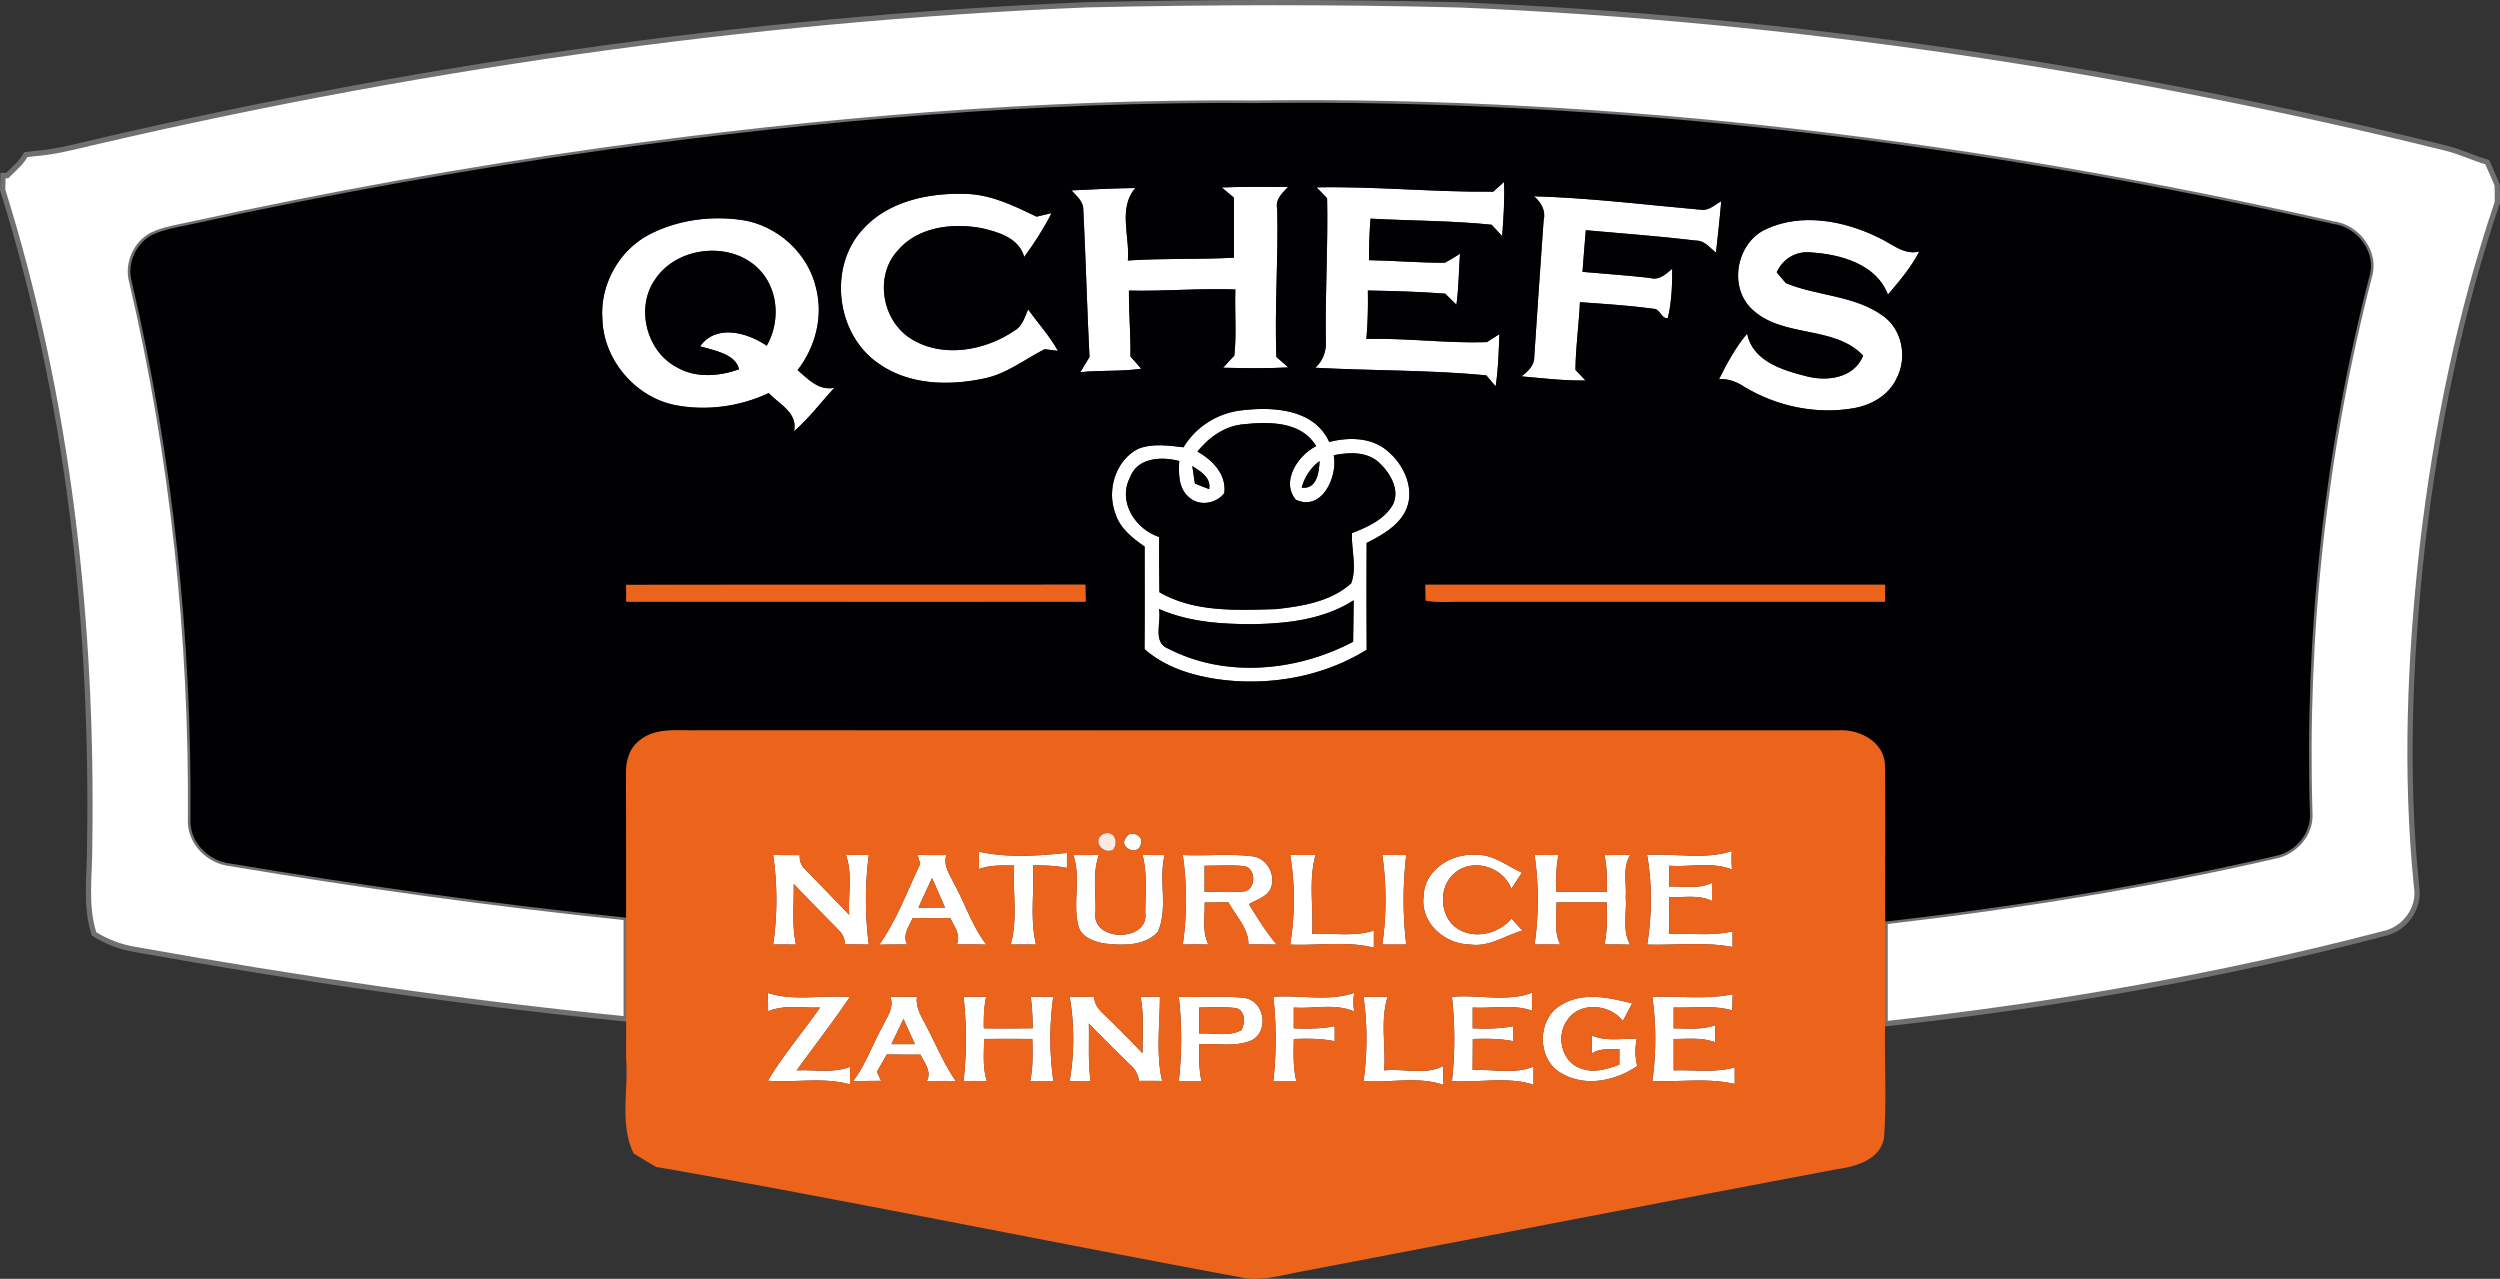 <svg xmlns="http://www.w3.org/2000/svg" id="prefix__Ebene_2" viewBox="0 0 476.1 243.54"><rect x="0" y="0" width="476.1" height="243.54" fill="#333333" stroke="none"/><defs><style>.prefix__cls-4{fill:#010103}.prefix__cls-5{fill:#ec631c}</style></defs><g id="prefix__Ebene_1-2"><path fill="#fff" stroke="#707070" stroke-miterlimit="10" d="M13.38 28.16C76.88 13.1 141.77 3.63 206.99.91c23.67-.53 47.36-.58 71.03.02 63.3 2.66 126.28 12.06 187.78 27.28 2.69.66 5.19 1.89 7.86 2.66.63 1.45 1.32 2.89 1.9 4.38.04 1.09.05 2.19.03 3.29-7.19 21.24-11.7 43.33-14.29 65.58-2.39 21.48-3.28 43.22-1.09 64.76.71 4.11-2.31 8.14-6.34 8.94-31.12 8.14-62.91 13.65-94.87 17.15v-19.45c24.94-2.87 49.78-6.86 74.26-12.49 3.71-.71 6.86-4.16 6.64-8.03-1.05-34.38 2.68-68.94 11.3-102.25 1.49-4.62-2.24-9.55-6.89-10.11-67.28-15.22-136.26-23.9-205.3-23.01-41.41-.33-82.78 3.27-123.78 8.92-26.32 3.7-52.5 8.41-78.48 14.09-2.64.6-5.4.95-7.87 2.13-3.03 1.64-4.73 5.48-3.8 8.81 7.84 33.49 11.46 67.94 11.2 102.32-.29 4.4 3.43 8.16 7.69 8.57 24.98 4.19 50.08 7.69 75.28 10.29v19.29c-31.28-3.1-62.41-7.67-93.35-13.21-2.84-.44-5.55-1.46-7.99-2.98-1.77-5.53-.79-11.35-.83-17.02.65-42.03-3.97-84.47-16.57-124.68.02-.68.04-2.05.06-2.73l.8.02c1.26-1.27 2.69-2.43 3.57-4.01l1.33-.15c2.4-.19 4.77-.59 7.12-1.13Z"/><path fill="#fff" d="M204.05 36.26c4.06-.19 8.11-.41 12.17-.45-3.33 3.87-1 9.24-1.43 13.8 6.72-.45 13.47-.17 20.21-.54V37.65c-.58-.48-1.75-1.46-2.33-1.95 4.2-.17 8.41-.1 12.62-.08-1.1 1.18-2.47 2.37-2.05 4.19.23 9.39-.51 18.77-.16 28.17.76.66 1.52 1.32 2.28 1.99-4.14.22-8.29.15-12.43.06.53-.58 1.6-1.73 2.14-2.31.45-4.18.05-8.4.2-12.59-6.76-.26-13.51.37-20.27.21-.03 4.19.35 8.37.29 12.56.69.76 1.38 1.53 2.04 2.32-3.84.56-7.74.26-11.59.66.57-.97 1.15-1.93 1.75-2.89-.47-9.32-.71-18.66-1.18-27.98.05-1.62-1.27-2.67-2.25-3.75Zm46.67-.58c11.22-.21 22.45.93 33.66.82.51-.46 1.54-1.38 2.05-1.84.15 3.44-.1 6.87-.35 10.3-.5-.54-1.51-1.62-2.01-2.16-7.66-.79-15.38-.74-23.06-1.16-.21 2.63-.29 5.27-.28 7.91 4.81.09 9.61.5 14.42.49.99-.52 1.96-1.1 2.9-1.72-.23 3.23-.24 6.49-.68 9.71-.72-.69-1.43-1.4-2.13-2.1-4.9-.38-9.82-.51-14.74-.6.05 3.07 0 6.15-.28 9.22 7.66-.2 15.33.86 22.95.6.6-.38 1.78-1.14 2.38-1.52-.13 3.32-.19 6.66-.72 9.95-.44-.53-1.34-1.58-1.78-2.1-10.83-1.04-21.72-.85-32.57-1.45 1.49-1.32 2.16-3.22 2.02-5.19-.14-9.04.43-18.05.24-27.09-.5-.52-1.52-1.55-2.02-2.07Zm-86.54 8.15c4.89-5.58 12.81-7.16 19.92-6.9 4.77.15 9.11 2.32 13.32 4.33.71-.17 2.14-.51 2.85-.67-1.49 2.92-3.27 5.69-5.21 8.34-1.05-3.66-4.93-4.74-8.21-5.5-5.53-1.01-12.14-.22-15.95 4.37-4.38 4.84-2.91 13.25 2.55 16.68 5.99 3.79 14.1 2.34 19.73-1.5 1.52-.83 1.96-2.59 2.63-4.06 1.88 2.64 4.09 5.05 5.67 7.9l-2.53-.32c-3.79 1.93-7.25 4.71-11.52 5.58-6.68 1.42-14.24 1.27-20.02-2.79-8.09-5.44-9.77-18.18-3.23-25.46Zm127.96-6.45c10.64.3 21.22 1.62 31.82 2.56 1.48.22 2.63-.96 3.84-1.62-.27 3.27-.64 6.53-1 9.8-1.17-.91-2.17-2.32-3.8-2.3-6.98-.84-13.99-1.34-20.99-1.98-.23 2.64-.43 5.28-.63 7.93 4.29.38 8.59.68 12.88 1.16 1.7.53 3.01-.75 4.2-1.74.02 3.15-.1 6.34-.84 9.42-1.23.13-1.42-1.74-2.65-1.8-4.67-.63-9.38-.93-14.08-1.26-.19 4.31-.82 8.59-.85 12.9.65.66 1.29 1.33 1.92 2.01-4.08.07-8.14-.43-12.2-.78 1.21-.94 2.46-2.05 2.43-3.74.58-8.66 1.16-17.32 1.78-25.97.46-1.86-.47-3.42-1.83-4.59ZM123.7 44.64c5.31-2.74 11.53-3.59 17.42-2.77 6.85.94 12.84 6.34 14.33 13.11 1.35 5.4-.18 11.16-3.55 15.51 2 1.7 4.06 3.98 7.01 3.35-2.56 2.78-4.84 5.82-7.7 8.31.82-3.49-2.81-5.18-4.81-7.29-5.52 2.59-11.88 3.45-17.86 2.28-7.57-1.54-13.58-8.59-13.81-16.33-.52-6.52 3.15-13.16 8.97-16.17m.91 8.8c-3.58 5.38-1.41 13.56 4.31 16.52 3.57 2.08 8.06 1.71 11.82.37-.65-2.96-4.84-3.59-7.41-4.38 3.07-4.31 9.01-2.61 12.69-.11 2.48-4.35 2.3-10.16-1-14.04-5.22-6.1-16.18-5.1-20.41 1.64Zm211.81-9.84c6.79-3.11 14.87-1.54 21.35 1.65 2.49 1.13 4.79 3.38 7.74 2.65-1.55 3.03-3.78 5.63-5.97 8.21-2.17-5.79-9.01-7.68-14.59-8.03-2.86-.34-5.43 1.2-6.59 3.78.43.52 1.3 1.54 1.74 2.05 6 2.5 13.08 2.3 18.49 6.24 3.71 2.59 4.68 8 2.6 11.92-1.46 3.17-4.75 5.06-8.08 5.65-7.16 1.27-14.7-.31-20.91-4.05-1.45-.94-3.07-1.6-4.83-1.45 1.54-3.04 3.15-6.09 5.37-8.69 1 5.18 6.64 6.95 11.1 8.07 3.98 1.12 9.27.47 10.98-3.88-5.61-5.96-15.84-3.18-21.57-9.24-4.08-4.43-2.32-12.46 3.17-14.88ZM225.39 85.18c2.41-3.99 6.65-6.62 11.29-7.06 5.92-.69 13.63-.2 16.46 6.04 3.62-.9 7.82-.92 10.87 1.53 3.39 2.65 5.71 7.7 3.57 11.8-1.53 2.88-4.53 4.47-7.31 5.91-.03 6.78-.04 13.56.01 20.34-8.41 5.22-18.74 6.99-28.47 5.6-4.98-.73-10.01-2.35-13.84-5.72.06-6.51.03-13.02.02-19.53-2.32-1.61-4.72-3.49-5.58-6.31-1.67-4.42.03-10.13 4.37-12.32 2.74-1.06 5.77-.61 8.61-.28m2.65.81c2.89 1.65 5.54 4.29 5.12 7.92-1.61 2.09-4.88 2.57-6.83.69-1.94-1.71-1.87-4.45-1.76-6.8-3.33-.9-7.98-.68-9.36 3.11-2.4 4.6.99 9.87 5.53 11.35 0 3.51 0 7.01.06 10.52 6.67 3.87 14.72 3.42 22.16 3.22 5-.54 10.5-1.42 14.36-4.92 1.12-2.98.02-6.4.14-9.54 2.94-1.18 6.16-2.56 7.81-5.45 1.39-2.83-.56-6.08-2.65-8-2.35-2.15-5.71-1.96-8.62-1.4.79 4.08-2.25 10.79-7.24 8.47-2.88-3.54.43-8.44 3.88-10.2-2.76-4.7-8.87-4.67-13.63-4.18-3.65.25-6.73 2.44-8.97 5.21m19.86 6.88c2.89.34 3.31-2.94 3.4-5.07-1.7 1.26-2.85 3.03-3.4 5.07m-20.84-4.12c.16 1.12.32 2.23.5 3.34.68.27 2.03.8 2.71 1.06.41-2.19-1.65-3.39-3.21-4.4m11.92 30.11c-6.18.03-12.53-.36-18.27-2.89.53 2.41-1.29 6.36 1.74 7.54 10.94 5.67 24.55 4.35 35.24-1.3.05-2.64.07-5.27.1-7.9-5.56 3.6-12.34 4.41-18.81 4.55Zm-24.46 40.57c.64-1.46 3.42-.32 2.75 1.32-.48 2.47-4.53.58-2.75-1.32Zm115.28 2.64c-.07 1.17-.06 2.35.05 3.54-3.77-1.56-8.01-.44-11.98-.75-.01 1.32-.01 2.65 0 3.98 2.72-.11 5.63.55 8.17-.74-.01 1.16-.01 2.32 0 3.49-2.55-1.27-5.45-.63-8.17-.73-.01 2.33-.01 4.65 0 6.98 4.02-.15 8.11.45 12.08-.48v2.99c-5.35-1.02-10.84-.31-16.26-.46.9-5.58.97-11.52-.02-17.09 5.34-.33 10.99.95 16.12-.73Zm-182.56.75c1.69.02 3.37.02 5.07.03-.09 1.05.24 1.93.97 2.65 2.82 2.89 5.63 5.8 8.44 8.72-.25-3.8.69-7.76-.63-11.41 1.45.01 2.9.02 4.36.02-.73 5.62-.73 11.43 0 17.05-1.51-.02-3.01-.03-4.51-.04-.07-1.07-.47-1.97-1.21-2.7a890.19 890.19 0 0 1-8.58-8.8c.1 3.84-.41 7.74.44 11.54-1.45-.01-2.9-.02-4.35 0 .82-5.6.82-11.47 0-17.06Zm27.5-.01c1.83.03 3.66.04 5.5.02-.67 1.95.6 3.68 1.41 5.36 2.15 3.86 3.47 8.18 6.2 11.7-1.88-.04-3.77-.05-5.65-.02.81-1.84-.48-3.45-1.24-5.04-2.38.03-4.76.03-7.14 0-.7 1.61-2.01 3.25-1.05 5.04-1.79-.02-3.57 0-5.35.04 3.36-4.68 5.34-10.23 7.83-15.4l-.51-1.7m.16 10.05c1.69-.02 3.37-.03 5.06-.04-.82-1.86-1.64-3.73-2.47-5.59-.88 1.87-1.74 3.74-2.59 5.63Zm11.55-10.67c5.44 1.21 11.22.79 16.74.23 0 .71-.01 2.14-.01 2.86-2.12-.41-4.29-.51-6.45-.46.27 5.01-.63 10.14.57 15.06-1.61-.02-3.22-.02-4.83 0 1.38-4.88.35-10.05.66-15.05-2.25-.02-4.54-.13-6.69.67v-3.31Zm17.93.63c1.62.02 3.25.02 4.89-.01-1.27 3.51-.52 7.34-.65 10.99-.74 5.57 10.12 5.65 9.49.1 0-3.7.41-7.46-.53-11.08 1.4.01 2.81.01 4.22.01-1.23 4.79.72 10.03-1.3 14.62-2.54 2.82-6.88 2.61-10.33 2.21-1.87-.36-4.14-1.16-4.76-3.16-1.23-4.47.53-9.28-1.03-13.68Zm20.86 0c4.49.22 9.03-.32 13.5.28 2.8.53 4.41 3.91 3.09 6.42-.9 1.4-2.63 1.85-3.99 2.67 1.66 2.64 3.27 5.32 5.31 7.7-1.8-.04-3.6-.04-5.4-.04 0-3.12-2.44-5.4-3.79-8.01l-4.55.03c.09 2.66-.55 5.53.74 8.01-1.64-.04-3.28-.03-4.91 0 .82-5.59.82-11.47 0-17.06m4.15 2.05v4.96c2.53-.01 5.07.17 7.6-.08 2.23-.43 2.23-4.36 0-4.8-2.53-.26-5.08-.08-7.61-.08Zm16.31-2.05c1.61.01 3.21.01 4.83 0-1.37 4.87-.36 10.02-.66 15.02 3.91-.2 7.96.6 11.76-.63v3.27c-5.18-1.32-10.64-.36-15.93-.59.92-5.57.94-11.5 0-17.07Zm17.53 0c1.52.01 3.04.01 4.57.01-.66 5.62-.67 11.41 0 17.04-1.53 0-3.05 0-4.56.01.82-5.59.82-11.47 0-17.06Zm7.88 7.93c.07-5.02 5.24-8.29 9.9-7.95 3.32-.18 5.95 2.11 8.83 3.38-.68 1.03-1.36 2.06-2.02 3.11-1.46-4.08-7.11-5.94-10.56-3.21-3.49 2.6-3.24 8.7.55 10.92 3.26 1.89 7.68.74 10.05-2.09.68.77 1.36 1.54 2.06 2.31-3.32.93-6.37 3.2-9.98 2.64-4.78-.05-9.46-4.07-8.83-9.11Zm21.12-7.93c1.52.01 3.04.01 4.57.01-.48 2.3-.48 4.66-.41 7 3.2.02 6.41.03 9.62.02.07-2.35.03-4.71-.46-7.02 1.64 0 3.28 0 4.93-.03-1.55 2.41-.68 5.39-.88 8.07.24 2.99-.73 6.28.85 9.03-1.64-.04-3.27-.05-4.9-.03.57-2.64.51-5.34.44-8.02-3.2-.01-6.39 0-9.58.01.09 2.67-.55 5.54.74 8.02-1.65-.03-3.28-.03-4.91 0 .82-5.59.82-11.47 0-17.06Zm-49.73 27.01c5.09-.4 10.5.94 15.39-.75-.19 1.18-.19 2.37 0 3.56-3.6-1.62-7.7-.47-11.51-.77v3.96c2.6.1 5.22.1 7.79-.41 0 .71.01 2.15.01 2.87-2.57-.53-5.19-.52-7.79-.42-.05 2.67-.16 5.38.48 8h-4.38c.59-5.31.6-10.74 0-16.04Zm49.27-.79c-.04 1.15-.02 2.31.05 3.47-3.62-1.34-7.59-.4-11.36-.64v3.96c2.59.1 5.19.09 7.73-.41 0 .71.01 2.15.01 2.87-2.55-.51-5.14-.52-7.72-.42-.01 1.97-.02 3.94-.04 5.91 3.84-.22 7.95.86 11.61-.67-.01 1.15-.01 2.32 0 3.48-4.96-1.65-10.4-.33-15.54-.72.6-5.31.59-10.73 0-16.04 5.03-.46 10.5 1.05 15.27-.79Zm-145.55.04c4.98 1.66 10.43.33 15.61.82-3.23 4.74-6.74 9.3-10.12 13.94 3.38-.17 6.92.57 10.16-.67v3.35c-5.05-1.44-10.44-.29-15.63-.71 2.91-4.92 6.67-9.26 9.93-13.95-3.29.16-6.76-.59-9.89.73 0-.88-.04-2.63-.06-3.51Zm23.33.74c1.69.01 3.38.02 5.07.02-.28 2.07.93 3.85 1.81 5.62 1.86 3.48 3.32 7.18 5.61 10.42-1.85-.03-3.69-.03-5.53 0 .97-1.83-.46-3.45-1.22-5.04-2.14.02-4.28 0-6.41-.03-.62 1.1-1.24 2.19-1.87 3.29.2.43.59 1.31.79 1.74-1.79 0-3.57.02-5.36.07 2.36-3.06 3.59-6.76 5.45-10.1.85-1.89 2.49-3.8 1.66-5.99m.21 9.02h4.47c-.74-1.6-1.46-3.19-2.17-4.79-.76 1.6-1.53 3.19-2.3 4.79Zm13.74-9.01h4.3c-.41 1.97-.48 3.99-.44 6 3.1.03 6.2.02 9.3-.01-.01-2-.1-4-.37-5.98 1.43 0 2.86 0 4.3-.02a57.22 57.22 0 0 0 .02 16.06c-1.47-.02-2.94-.02-4.41-.01.55-2.64.45-5.34.4-8.01-3.07-.02-6.13-.02-9.2 0 0 2.68-.3 5.43.54 8.02-1.48-.01-2.97-.02-4.44-.02.6-5.3.59-10.72 0-16.03Zm20.2-.02c1.56.02 3.13.03 4.7.05-.02 1.79 1.44 2.9 2.59 4.06 2.27 2.15 4.44 4.41 6.61 6.66-.09-3.59.33-7.22-.4-10.76l3.69.03c0 5.32-.76 10.77.42 16-1.47-.01-2.94-.01-4.4-.01-.18-1.24-.76-2.33-1.73-3.12-2.64-2.57-5.25-5.16-7.82-7.8.09 3.64-.18 7.31.34 10.94-1.34 0-2.67 0-4 .03.93-5.25.92-10.84 0-16.08Zm20.8.01c4.12.19 8.29-.27 12.4.22 3.92.42 4.9 6.44 1.36 8.12-3.11 1.28-6.61.5-9.87.7-.07 2.34-.07 4.7.41 7.01h-4.31c.6-5.31.61-10.74 0-16.05m3.89 2.05v4.96c2.65-.17 5.59.64 8.03-.65.81-1.41.72-4.15-1.38-4.23-2.21-.24-4.44-.1-6.65-.08Zm31.29-2.04c1.53 0 3.06 0 4.6-.02-1.44 4.51-.33 9.37-.67 14.03 3.7-.4 7.82.95 11.24-.83 0 1.2.02 2.4.07 3.61-4.82-1.71-10.2-.35-15.24-.74.74-5.29.75-10.76 0-16.05Zm37.79 1.47c4.1-2.47 9.04-1.3 13.37-.22-.59 1.12-1.19 2.24-1.76 3.37-2.42-3.24-8.25-3.77-10.58-.19-2.21 2.93-1.12 7.92 2.47 9.17 2.46.99 5.07.2 7.42-.69.01-.73.02-2.2.03-2.93-1.8.05-3.73-.24-5.31.84.03-1.16.05-2.3.06-3.45 2.69 1.17 5.7.53 8.54.62-.34 1.72-.34 3.48.11 5.19-4.14 2.82-9.88 4.07-14.41 1.4-4.81-2.58-4.77-10.56.06-13.11Zm17.21-1.48c5.09-.17 10.27.55 15.31-.48-.02.77-.07 2.31-.09 3.08-3.63-1.06-7.44-.41-11.16-.56v3.98c2.64-.02 5.37.33 7.9-.62v3.27c-2.53-.97-5.27-.61-7.9-.63v5.98c3.87-.14 7.84.49 11.63-.57v3.16c-5.14-1.2-10.47-.34-15.69-.55.74-5.3.75-10.77 0-16.06Z"/><path d="M115.23 28.55c41-5.65 82.37-9.25 123.78-8.92 69.04-.89 138.02 7.79 205.3 23.01 4.65.56 8.38 5.49 6.89 10.11-8.62 33.31-12.35 67.87-11.3 102.25.22 3.87-2.93 7.32-6.64 8.03-24.48 5.63-49.32 9.62-74.26 12.49-.05-9.92.09-19.85-.04-29.77-.09-4.48-4.92-6.95-8.94-6.65-72.33-.02-144.67.02-217-.02-3.87.13-8.44-.7-11.55 2.22-1.87 1.61-2.32 4.17-2.25 6.52.03 8.98.02 17.96.03 26.94-25.2-2.6-50.3-6.1-75.28-10.29-4.26-.41-7.98-4.17-7.69-8.57.26-34.38-3.36-68.83-11.2-102.32-.93-3.33.77-7.17 3.8-8.81 2.47-1.18 5.23-1.53 7.87-2.13 25.98-5.68 52.16-10.39 78.48-14.09m88.82 7.71c.98 1.08 2.3 2.13 2.25 3.75.47 9.32.71 18.66 1.18 27.98-.6.96-1.18 1.92-1.75 2.89 3.85-.4 7.75-.1 11.59-.66-.66-.79-1.35-1.56-2.04-2.32.06-4.19-.32-8.37-.29-12.56 6.76.16 13.51-.47 20.27-.21-.15 4.19.25 8.41-.2 12.59-.54.58-1.61 1.73-2.14 2.31 4.14.09 8.29.16 12.43-.06-.76-.67-1.52-1.33-2.28-1.99-.35-9.4.39-18.78.16-28.17-.42-1.82.95-3.01 2.05-4.19-4.21-.02-8.42-.09-12.62.08.58.49 1.75 1.47 2.33 1.95v11.42c-6.74.37-13.49.09-20.21.54.43-4.56-1.9-9.93 1.43-13.8-4.06.04-8.11.26-12.17.45m46.67-.58c.5.52 1.52 1.55 2.02 2.07.19 9.04-.38 18.05-.24 27.09.14 1.97-.53 3.87-2.02 5.19 10.85.6 21.74.41 32.57 1.45.44.52 1.34 1.57 1.78 2.1.53-3.29.59-6.63.72-9.95-.6.38-1.78 1.14-2.38 1.52-7.62.26-15.29-.8-22.95-.6.28-3.07.33-6.15.28-9.22 4.92.09 9.84.22 14.74.6.7.7 1.41 1.41 2.13 2.1.44-3.22.45-6.48.68-9.71-.94.62-1.91 1.2-2.9 1.72-4.81 0-9.61-.4-14.42-.49-.01-2.64.07-5.28.28-7.91 7.68.42 15.4.37 23.06 1.16.5.54 1.51 1.62 2.01 2.16.25-3.43.5-6.86.35-10.3-.51.46-1.54 1.38-2.05 1.84-11.21.11-22.44-1.03-33.66-.82m-86.54 8.15c-6.54 7.28-4.86 20.02 3.23 25.46 5.78 4.06 13.34 4.21 20.02 2.79 4.27-.87 7.73-3.65 11.52-5.58l2.53.32c-1.58-2.85-3.79-5.26-5.67-7.9-.67 1.47-1.11 3.23-2.63 4.06-5.63 3.84-13.74 5.29-19.73 1.5-5.46-3.43-6.93-11.84-2.55-16.68 3.81-4.59 10.42-5.38 15.95-4.37 3.28.76 7.16 1.84 8.21 5.5 1.94-2.65 3.72-5.42 5.21-8.34-.71.16-2.14.5-2.85.67-4.21-2.01-8.55-4.18-13.32-4.33-7.11-.26-15.03 1.32-19.92 6.9m127.96-6.45c1.36 1.17 2.29 2.73 1.83 4.59-.62 8.65-1.2 17.31-1.78 25.97.03 1.69-1.22 2.8-2.43 3.74 4.06.35 8.12.85 12.2.78-.63-.68-1.27-1.35-1.92-2.01.03-4.31.66-8.59.85-12.9 4.7.33 9.41.63 14.08 1.26 1.23.06 1.42 1.93 2.65 1.8.74-3.08.86-6.27.84-9.42-1.19.99-2.5 2.27-4.2 1.74-4.29-.48-8.59-.78-12.88-1.16.2-2.65.4-5.29.63-7.93 7 .64 14.01 1.14 20.99 1.98 1.63-.02 2.63 1.39 3.8 2.3.36-3.27.73-6.53 1-9.8-1.21.66-2.36 1.84-3.84 1.62-10.6-.94-21.18-2.26-31.82-2.56m-168.44 7.26c-5.82 3.01-9.49 9.65-8.97 16.17.23 7.74 6.24 14.79 13.81 16.33 5.98 1.17 12.34.31 17.86-2.28 2 2.11 5.63 3.8 4.81 7.29 2.86-2.49 5.14-5.53 7.7-8.31-2.95.63-5.01-1.65-7.01-3.35 3.37-4.35 4.9-10.11 3.55-15.51-1.49-6.77-7.48-12.17-14.33-13.11-5.89-.82-12.11.03-17.42 2.77m212.72-1.04c-5.49 2.42-7.25 10.45-3.17 14.88 5.73 6.06 15.96 3.28 21.57 9.24-1.71 4.35-7 5-10.98 3.88-4.46-1.12-10.1-2.89-11.1-8.07-2.22 2.6-3.83 5.65-5.37 8.69 1.76-.15 3.38.51 4.83 1.45 6.21 3.74 13.75 5.32 20.91 4.05 3.33-.59 6.62-2.48 8.08-5.65 2.08-3.92 1.11-9.33-2.6-11.92-5.41-3.94-12.49-3.74-18.49-6.24-.44-.51-1.31-1.53-1.74-2.05 1.16-2.58 3.73-4.12 6.59-3.78 5.58.35 12.42 2.24 14.59 8.03 2.19-2.58 4.42-5.18 5.97-8.21-2.95.73-5.25-1.52-7.74-2.65-6.48-3.19-14.56-4.76-21.35-1.65M225.38 85.18c-2.84-.33-5.87-.78-8.61.28-4.34 2.19-6.04 7.9-4.37 12.32.86 2.82 3.26 4.7 5.58 6.31 0 6.51.04 13.02-.02 19.53 3.83 3.37 8.86 4.99 13.84 5.72 9.73 1.39 20.06-.38 28.47-5.6-.05-6.78-.04-13.56-.01-20.34 2.78-1.44 5.78-3.03 7.31-5.91 2.14-4.1-.18-9.15-3.57-11.8-3.05-2.45-7.25-2.43-10.87-1.53-2.83-6.24-10.54-6.73-16.46-6.04-4.64.44-8.88 3.07-11.29 7.06m-106.16 26.19c.01.8.02 2.42.03 3.23 29.17 0 58.34.02 87.51 0l-.06-3.26c-29.16.05-58.32 0-87.48.04m152.22-.02c0 .76.04 2.27.05 3.03 2.47.46 5 .17 7.5.22h79.99c0-.81.01-2.44.02-3.25-29.19-.02-58.38 0-87.56 0Z" class="prefix__cls-4"/><path d="M124.61 53.44c4.23-6.74 15.19-7.74 20.41-1.64 3.3 3.88 3.48 9.69 1 14.04-3.68-2.5-9.62-4.2-12.69.11 2.57.79 6.76 1.42 7.41 4.38-3.76 1.34-8.25 1.71-11.82-.37-5.72-2.96-7.89-11.14-4.31-16.52Zm103.43 32.55c2.24-2.77 5.32-4.96 8.97-5.21 4.76-.49 10.87-.52 13.63 4.18-3.45 1.76-6.76 6.66-3.88 10.2 4.99 2.32 8.03-4.39 7.24-8.47 2.91-.56 6.27-.75 8.62 1.4 2.09 1.92 4.04 5.17 2.65 8-1.65 2.89-4.87 4.27-7.81 5.45-.12 3.14.98 6.56-.14 9.54-3.86 3.5-9.36 4.38-14.36 4.92-7.44.2-15.49.65-22.16-3.22-.05-3.51-.06-7.01-.06-10.52-4.54-1.48-7.93-6.75-5.53-11.35 1.38-3.79 6.03-4.01 9.36-3.11-.11 2.35-.18 5.09 1.76 6.8 1.95 1.88 5.22 1.4 6.83-.69.42-3.63-2.23-6.27-5.12-7.92Z" class="prefix__cls-4"/><path d="M247.9 92.87c.55-2.04 1.7-3.81 3.4-5.07-.09 2.13-.51 5.41-3.4 5.07Zm-20.84-4.12c1.56 1.01 3.62 2.21 3.21 4.4-.68-.26-2.03-.79-2.71-1.06-.18-1.11-.34-2.22-.5-3.34Zm11.92 30.11c6.47-.14 13.25-.95 18.81-4.55-.03 2.63-.05 5.26-.1 7.9-10.69 5.65-24.3 6.97-35.24 1.3-3.03-1.18-1.21-5.13-1.74-7.54 5.74 2.53 12.09 2.92 18.27 2.89Z" class="prefix__cls-4"/><path d="M119.23 111.37c29.16-.05 58.32 0 87.48-.04l.06 3.26c-29.17.03-58.34 0-87.51 0 0-.81-.02-2.43-.03-3.23Zm152.22-.02h87.56c-.01.81-.02 2.44-.02 3.25H279c-2.5-.05-5.03.24-7.5-.22-.01-.76-.04-2.27-.05-3.03ZM121.47 141.3c3.11-2.92 7.68-2.09 11.55-2.22 72.33.04 144.67 0 217 .02 4.02-.3 8.85 2.17 8.94 6.65.13 9.92 0 19.85.04 29.77v19.45c-.16 7.24.32 14.51-.21 21.73-.74 4.11-5.21 5.43-8.79 5.93-33.92 6.4-67.82 12.96-101.73 19.44-3.63.63-7.26 1.82-10.98 1.37-36.63-6.76-73.14-14.28-109.82-20.78-.62-.1-1.85-.31-2.47-.41-1.45-.86-2.91-1.7-4.33-2.59-2.73-5.62-.94-12.08-1.44-18.07 0-1.31 0-2.62.01-3.93v-22.9c0-8.98 0-17.96-.03-26.94-.07-2.35.38-4.91 2.25-6.52m88.59 17.56c-2.1 1.2-.07 3.9 1.88 2.99 1.2-1.43.2-3.94-1.88-2.99m4.46.57c-1.78 1.9 2.27 3.79 2.75 1.32.67-1.64-2.11-2.78-2.75-1.32m115.28 2.64c-5.13 1.68-10.78.4-16.12.73.99 5.57.92 11.51.02 17.09 5.42.15 10.91-.56 16.26.46v-2.99c-3.97.93-8.06.33-12.08.48-.01-2.33-.01-4.65 0-6.98 2.72.1 5.62-.54 8.17.73-.01-1.17-.01-2.33 0-3.49-2.54 1.29-5.45.63-8.17.74-.01-1.33-.01-2.66 0-3.98 3.97.31 8.21-.81 11.98.75-.11-1.19-.12-2.37-.05-3.54m-182.56.75c.82 5.59.82 11.46 0 17.06 1.45-.02 2.9-.01 4.35 0-.85-3.8-.34-7.7-.44-11.54 2.84 2.95 5.7 5.89 8.58 8.8.74.73 1.14 1.63 1.21 2.7 1.5.01 3 .02 4.51.04-.73-5.62-.73-11.43 0-17.05-1.46 0-2.91-.01-4.36-.02 1.32 3.65.38 7.61.63 11.41-2.81-2.92-5.62-5.83-8.44-8.72-.73-.72-1.06-1.6-.97-2.65-1.7-.01-3.38-.01-5.07-.03m27.5-.01.51 1.7c-2.49 5.17-4.47 10.72-7.83 15.4 1.78-.05 3.56-.06 5.35-.04-.96-1.79.35-3.43 1.05-5.04 2.38.03 4.76.03 7.14 0 .76 1.59 2.05 3.2 1.24 5.04 1.88-.03 3.77-.02 5.65.02-2.73-3.52-4.05-7.84-6.2-11.7-.81-1.68-2.08-3.41-1.41-5.36-1.84.02-3.67 0-5.5-.02m11.71-.62v3.31c2.15-.8 4.44-.69 6.69-.67-.31 5 .72 10.17-.66 15.05 1.61-.02 3.22-.02 4.83 0-1.2-4.92-.3-10.05-.57-15.06 2.16-.05 4.33.05 6.45.46 0-.72.01-2.15.01-2.86-5.52.56-11.3.98-16.74-.23m17.93.63c1.56 4.4-.2 9.21 1.03 13.68.62 2 2.89 2.8 4.76 3.16 3.45.4 7.79.61 10.33-2.21 2.02-4.59.07-9.83 1.3-14.62-1.41 0-2.82 0-4.22-.01.94 3.62.52 7.38.53 11.08.63 5.55-10.23 5.47-9.49-.1.13-3.65-.62-7.48.65-10.99-1.64.03-3.27.03-4.89.01m20.86 0c.82 5.59.82 11.47 0 17.06 1.63-.03 3.27-.04 4.91 0-1.29-2.48-.65-5.35-.74-8.01 1.51 0 3.02-.02 4.55-.03 1.35 2.61 3.8 4.89 3.79 8.01 1.8 0 3.6 0 5.4.04-2.04-2.38-3.65-5.06-5.31-7.7 1.36-.82 3.09-1.27 3.99-2.67 1.32-2.51-.29-5.89-3.09-6.42-4.47-.6-9.01-.06-13.5-.28m20.46 0c.94 5.57.92 11.5 0 17.07 5.29.23 10.75-.73 15.93.59v-3.27c-3.8 1.23-7.85.43-11.76.63.3-5-.71-10.15.66-15.02-1.62.01-3.22.01-4.83 0m17.53 0c.83 5.59.83 11.47 0 17.06 1.51-.02 3.03-.02 4.56-.01-.67-5.63-.66-11.42 0-17.04-1.53 0-3.05 0-4.57-.01m7.88 7.93c-.63 5.04 4.05 9.06 8.83 9.11 3.61.56 6.66-1.71 9.98-2.64-.7-.77-1.38-1.54-2.06-2.31-2.37 2.83-6.79 3.98-10.05 2.09-3.79-2.22-4.04-8.32-.55-10.92 3.45-2.73 9.1-.87 10.56 3.21.66-1.05 1.34-2.08 2.02-3.11-2.88-1.27-5.51-3.56-8.83-3.38-4.66-.34-9.83 2.93-9.9 7.95m21.12-7.93c.83 5.59.83 11.47 0 17.06 1.63-.03 3.26-.03 4.91 0-1.29-2.48-.65-5.35-.74-8.02 3.19-.01 6.38-.02 9.58-.01.07 2.68.13 5.38-.44 8.02 1.63-.02 3.26 0 4.9.03-1.58-2.75-.61-6.04-.85-9.03.2-2.68-.67-5.66.88-8.07-1.65.03-3.29.04-4.93.03.49 2.31.53 4.67.46 7.02-3.21.01-6.42 0-9.62-.02-.07-2.34-.07-4.7.41-7-1.53 0-3.05 0-4.57-.01m-49.73 27.01c.6 5.3.59 10.73 0 16.04h4.38c-.64-2.62-.53-5.33-.48-8 2.6-.1 5.22-.11 7.79.42 0-.72-.01-2.16-.01-2.87-2.57.51-5.19.51-7.79.41v-3.96c3.81.3 7.91-.85 11.51.77-.2-1.19-.2-2.38 0-3.56-4.89 1.69-10.3.35-15.39.75m49.27-.79c-4.77 1.84-10.24.33-15.27.79.59 5.31.6 10.73 0 16.04 5.14.39 10.58-.93 15.54.72-.01-1.16-.01-2.33 0-3.48-3.66 1.53-7.77.45-11.61.67.02-1.97.03-3.94.04-5.91 2.58-.1 5.17-.09 7.72.42 0-.72-.01-2.16-.01-2.87-2.54.5-5.14.51-7.73.41v-3.96c3.77.24 7.74-.7 11.36.64-.07-1.16-.09-2.32-.05-3.47m-145.55.04c.02.88.05 2.63.06 3.51 3.13-1.32 6.6-.57 9.89-.73-3.26 4.69-7.02 9.03-9.93 13.95 5.19.42 10.58-.73 15.63.71v-3.35c-3.24 1.24-6.78.5-10.16.67 3.38-4.64 6.89-9.2 10.12-13.94-5.18-.49-10.63.84-15.61-.82m23.33.74c.83 2.19-.81 4.1-1.66 5.99-1.86 3.34-3.09 7.04-5.45 10.1 1.79-.05 3.57-.07 5.36-.07-.2-.43-.59-1.31-.79-1.74.63-1.1 1.25-2.19 1.87-3.29 2.13.03 4.27.05 6.41.03.76 1.59 2.19 3.21 1.22 5.04 1.84-.03 3.68-.03 5.53 0-2.29-3.24-3.75-6.94-5.61-10.42-.88-1.77-2.09-3.55-1.81-5.62-1.69 0-3.38 0-5.07-.02m13.95.01c.59 5.31.6 10.73 0 16.03 1.47 0 2.96 0 4.44.02-.84-2.59-.54-5.34-.54-8.02 3.07-.02 6.13-.02 9.2 0 .05 2.67.15 5.37-.4 8.01 1.47 0 2.94 0 4.41.01a57.22 57.22 0 0 1-.02-16.06c-1.44.01-2.87.01-4.3.02.27 1.98.36 3.98.37 5.98-3.1.03-6.2.04-9.3.01-.04-2.01.03-4.03.44-6h-4.3m20.2-.02c.92 5.24.93 10.83 0 16.08 1.33-.02 2.66-.03 4-.03-.52-3.63-.25-7.3-.34-10.94 2.57 2.64 5.18 5.23 7.82 7.8.97.79 1.55 1.88 1.73 3.12 1.46 0 2.93 0 4.4.01-1.18-5.23-.43-10.68-.42-16l-3.69-.03c.73 3.54.31 7.17.4 10.76-2.17-2.25-4.34-4.51-6.61-6.66-1.15-1.16-2.61-2.27-2.59-4.06-1.57-.02-3.14-.03-4.7-.05m20.8.01c.6 5.31.59 10.74 0 16.05h4.31c-.48-2.31-.48-4.67-.41-7.01 3.26-.2 6.76.58 9.87-.7 3.54-1.68 2.56-7.7-1.36-8.12-4.11-.49-8.28-.03-12.4-.22m35.17.01c.75 5.29.74 10.76 0 16.05 5.04.39 10.42-.97 15.24.74-.05-1.21-.07-2.41-.07-3.61-3.42 1.78-7.54.43-11.24.83.34-4.66-.77-9.52.67-14.03-1.54.02-3.07.03-4.6.02m37.79 1.47c-4.83 2.55-4.87 10.53-.06 13.11 4.53 2.67 10.27 1.42 14.41-1.4-.45-1.71-.45-3.47-.11-5.19-2.84-.09-5.85.55-8.54-.62-.01 1.15-.03 2.29-.06 3.45 1.58-1.08 3.51-.79 5.31-.84-.01.73-.02 2.2-.03 2.93-2.35.89-4.96 1.68-7.42.69-3.59-1.25-4.68-6.24-2.47-9.17 2.33-3.58 8.16-3.05 10.58.19.57-1.13 1.17-2.25 1.76-3.37-4.33-1.08-9.27-2.25-13.37.22m17.21-1.48c.75 5.29.74 10.76 0 16.06 5.22.21 10.55-.65 15.69.55v-3.16c-3.79 1.06-7.76.43-11.63.57v-5.98c2.63.02 5.37-.34 7.9.63v-3.27c-2.53.95-5.26.6-7.9.62v-3.98c3.72.15 7.53-.5 11.16.56.02-.77.07-2.31.09-3.08-5.04 1.03-10.22.31-15.31.48Z" class="prefix__cls-5"/><path d="M229.39 164.87c2.53 0 5.08-.18 7.61.08 2.22.44 2.22 4.37 0 4.8-2.53.25-5.07.07-7.6.08v-4.96Zm-54.49 7.99c.85-1.89 1.71-3.76 2.59-5.63.83 1.86 1.65 3.73 2.47 5.59-1.69.01-3.37.02-5.06.04Zm53.49 19.01c2.21-.02 4.44-.16 6.65.08 2.1.08 2.19 2.82 1.38 4.23-2.44 1.29-5.38.48-8.03.65v-4.96Zm-58.63 6.97c.77-1.6 1.54-3.19 2.3-4.79.71 1.6 1.43 3.19 2.17 4.79h-4.47Z" class="prefix__cls-5"/><path fill="#fce9df" d="M210.06 158.86c2.08-.95 3.08 1.56 1.88 2.99-1.95.91-3.98-1.79-1.88-2.99Z"/></g></svg>